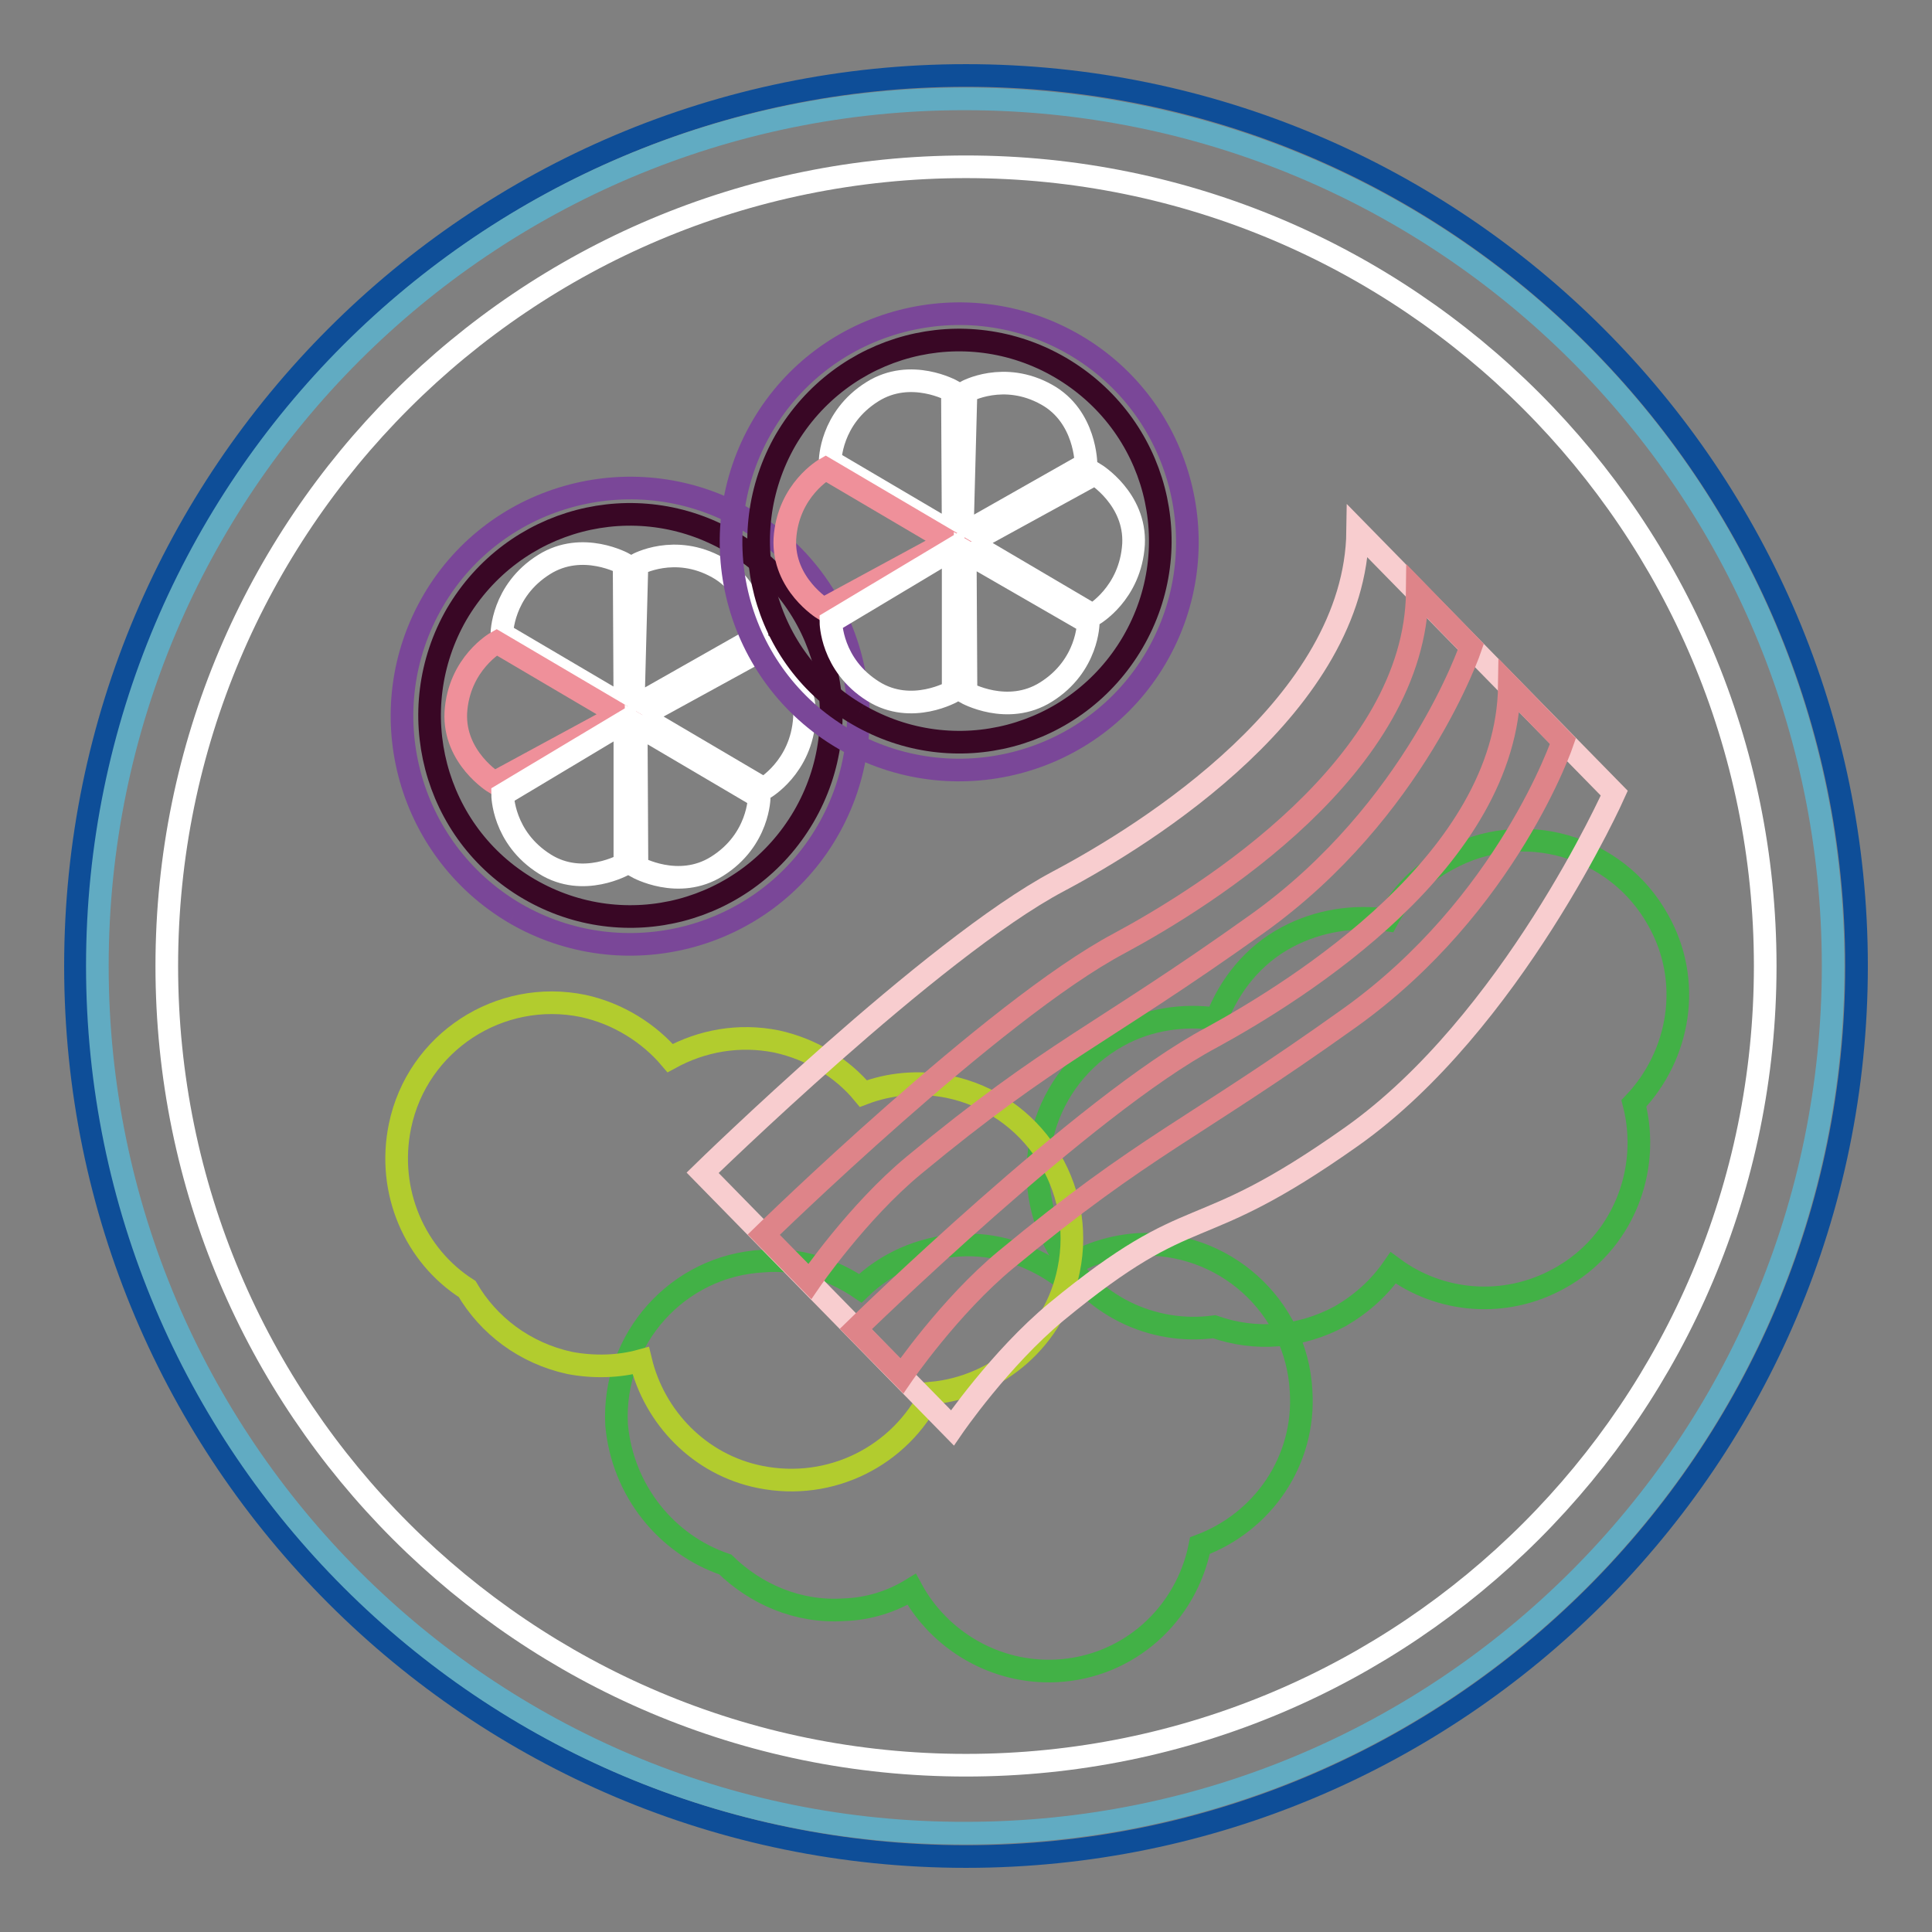 <?xml version="1.0" encoding="utf-8"?>
<!-- Svg Vector Icons : http://www.onlinewebfonts.com/icon -->
<!DOCTYPE svg PUBLIC "-//W3C//DTD SVG 1.1//EN" "http://www.w3.org/Graphics/SVG/1.1/DTD/svg11.dtd">
<svg version="1.1" xmlns="http://www.w3.org/2000/svg" xmlns:xlink="http://www.w3.org/1999/xlink" x="0px" y="0px" viewBox="0 0 256 256" enable-background="new 0 0 256 256" xml:space="preserve">
<rect x="0" y="0" width="256" height="256" fill="#808080" stroke="none"/>
<g> <path stroke-width="3" fill-opacity="0" stroke="#0e4e98"  d="M246,128c0,65.1-52.9,118-118,118c-65.1,0-118-52.9-118-118C10,62.9,62.9,10,128,10 C193.1,10,246,62.9,246,128"/> <path stroke-width="3" fill-opacity="0" stroke="#61abc2"  d="M242.9,128c0,63.5-51.5,114.9-114.9,114.9C64.5,243.1,12.9,191.5,12.9,128c0-63.5,51.5-114.9,114.9-114.9 C191.5,13.1,242.9,64.5,242.9,128"/> <path stroke-width="3" fill-opacity="0" stroke="#ffffff"  d="M233.9,128c0,58.5-47.4,105.9-105.9,105.9c-58.5,0-105.9-47.4-105.9-105.9S69.5,22.1,128,22.1 C186.5,22.1,233.9,69.5,233.9,128"/> <path stroke-width="3" fill-opacity="0" stroke="#42b146"  d="M160.9,175.8c5.4,1.9,11.3,1.5,16.7-1.4c2.9-1.7,5.2-3.8,7-6.4c6.2,4.6,14.8,5.4,22,1.4 c8.4-4.6,12.2-14.3,9.9-23.2c6.1-6.4,7.8-16.2,3.2-24.3c-5.5-9.9-18-13.5-27.9-8c-3.6,1.9-6.2,4.7-8,8c-4.3-0.6-9,0-13.3,2.3 c-4.5,2.4-7.6,6.4-9.3,10.8c-4.3-0.6-9,0-13.1,2.3c-9.9,5.5-13.5,18-8,27.9C144.4,173,152.7,176.9,160.9,175.8z"/> <path stroke-width="3" fill-opacity="0" stroke="#42b146"  d="M96.1,207.3c4,3.9,9.6,6.4,15.7,6c3.3-0.1,6.4-1.1,9-2.7c3.7,6.8,11.1,11.2,19.2,10.8 c9.6-0.5,17.2-7.5,19-16.6c8.3-3.1,14-11.2,13.4-20.5c-0.6-11.3-10.3-20-21.7-19.4c-4.1,0.3-7.6,1.7-10.7,3.8 c-3.7-2.5-8.2-4-12.9-3.7c-5.1,0.3-9.7,2.4-13.1,5.7c-3.7-2.5-8.2-4-12.9-3.6c-11.3,0.6-20,10.3-19.4,21.7 C82.5,197.6,88.4,204.7,96.1,207.3L96.1,207.3z"/> <path stroke-width="3" fill-opacity="0" stroke="#b2cc2e"  d="M61.9,170.8c2.8,4.8,7.6,8.5,13.6,9.8c3.2,0.6,6.5,0.5,9.4-0.3c1.8,7.5,7.8,13.8,15.8,15.4 c9.4,1.9,18.6-2.8,22.7-11.1c8.8-0.8,16.4-7.3,18.2-16.3c2.3-11.1-4.8-22-15.9-24.3c-4-0.8-7.9-0.4-11.3,0.9 c-2.8-3.4-6.9-5.9-11.5-6.9c-5-1-9.9-0.1-14.1,2.2c-2.8-3.3-6.9-5.9-11.5-6.9c-11.1-2.3-22,4.8-24.3,15.9 C51.2,157.9,55,166.4,61.9,170.8z"/> <path stroke-width="3" fill-opacity="0" stroke="#7a4798"  d="M68.2,121c14.4,8.4,33,3.6,41.4-10.8c8.4-14.4,3.6-33-10.8-41.4c-14.4-8.4-33-3.6-41.4,10.8 C49,94,53.8,112.5,68.2,121"/> <path stroke-width="3" fill-opacity="0" stroke="#390725"  d="M70.1,117.8c12.7,7.4,28.9,3.2,36.4-9.6c7.4-12.7,3.2-28.9-9.6-36.4c-12.7-7.4-28.9-3.2-36.4,9.6 C53.2,94.1,57.4,110.4,70.1,117.8"/> <path stroke-width="3" fill-opacity="0" stroke="#ffffff"  d="M82.8,93.6L66.5,84c0,0,0-5.7,5.6-9.2c5.1-3.2,10.6-0.1,10.6-0.1L82.8,93.6z M84.9,94.9l16.3,9.6 c0,0,5-2.8,5.4-9.4c0.3-6-5.1-9.3-5.1-9.3L84.9,94.9z M83.9,93.7l0.5-18.9c0,0,5-2.8,10.7,0.4c5.2,2.9,5.2,9.2,5.2,9.2L83.9,93.7z" /> <path stroke-width="3" fill-opacity="0" stroke="#ef909a"  d="M82.1,94.7l-16.3-9.6c0,0-5,2.8-5.4,9.3c-0.3,6,5.1,9.3,5.1,9.3L82.1,94.7z"/> <path stroke-width="3" fill-opacity="0" stroke="#ffffff"  d="M84.3,96l16.3,9.6c0,0,0,5.7-5.6,9.2c-5.1,3.2-10.6,0.1-10.6,0.1L84.3,96z M82.8,95.6l-16.2,9.7 c0,0,0,5.7,5.6,9.2c5.1,3.2,10.6,0,10.6,0V95.6z"/> <path stroke-width="3" fill-opacity="0" stroke="#7a4798"  d="M111.8,97.9c14.4,8.4,33,3.6,41.4-10.8c8.4-14.4,3.6-33-10.8-41.4c-14.4-8.4-33-3.6-41.4,10.8 C92.6,70.9,97.4,89.5,111.8,97.9"/> <path stroke-width="3" fill-opacity="0" stroke="#390725"  d="M113.7,94.7c12.7,7.4,28.9,3.2,36.4-9.6c7.4-12.7,3.2-28.9-9.6-36.4c-12.7-7.4-28.9-3.2-36.4,9.6 C96.8,71,101,87.4,113.7,94.7"/> <path stroke-width="3" fill-opacity="0" stroke="#ffffff"  d="M126.3,70.7L110,61.1c0,0,0-5.7,5.6-9.2c5.1-3.2,10.6-0.1,10.6-0.1L126.3,70.7z M128.5,71.9l16.3,9.6 c0,0,5-2.8,5.4-9.4c0.3-6-5.1-9.3-5.1-9.3L128.5,71.9L128.5,71.9z M127.5,70.8l0.5-18.9c0,0,5-2.8,10.7,0.4 c5.2,2.9,5.2,9.2,5.2,9.2L127.5,70.8z"/> <path stroke-width="3" fill-opacity="0" stroke="#ef909a"  d="M125.7,71.7l-16.3-9.6c0,0-5,2.8-5.4,9.3c-0.3,6,5.1,9.3,5.1,9.3L125.7,71.7z"/> <path stroke-width="3" fill-opacity="0" stroke="#ffffff"  d="M127.9,73.1l16.3,9.4c0,0,0,5.7-5.6,9.2c-5.1,3.2-10.6,0.1-10.6,0.1L127.9,73.1z M126.3,72.7l-16.2,9.7 c0,0,0,5.7,5.6,9.2c5.1,3.2,10.6,0,10.6,0V72.7z"/> <path stroke-width="3" fill-opacity="0" stroke="#f8cdcf"  d="M179.9,70.4l34,34.7c0,0-13.6,30.5-34.8,45.5s-20.4,7.8-39.1,23.2c-7.5,6.2-13.8,15.4-13.8,15.4l-33.1-33.8 c0,0,30.5-29.8,47.1-38.6C152.1,110.5,179.6,93.3,179.9,70.4z"/> <path stroke-width="3" fill-opacity="0" stroke="#de8489"  d="M187.8,78.4l7.1,7.3c0,0-7.3,21.7-28.3,36.7c-21,15-26.9,16.6-45.5,32c-7.5,6.2-13.8,15.4-13.8,15.4 l-6.1-6.2c0,0,30.5-29.8,47.1-38.6C160,118.7,187.6,101.4,187.8,78.4L187.8,78.4z"/> <path stroke-width="3" fill-opacity="0" stroke="#de8489"  d="M200,90.9l7.1,7.3c0,0-7.3,21.7-28.3,36.7c-21,15-26.9,16.6-45.5,32c-7.5,6.2-13.8,15.4-13.8,15.4l-6.1-6.2 c0,0,30.5-29.8,47.1-38.6C172.2,131.1,199.7,113.9,200,90.9L200,90.9z"/></g>
</svg>